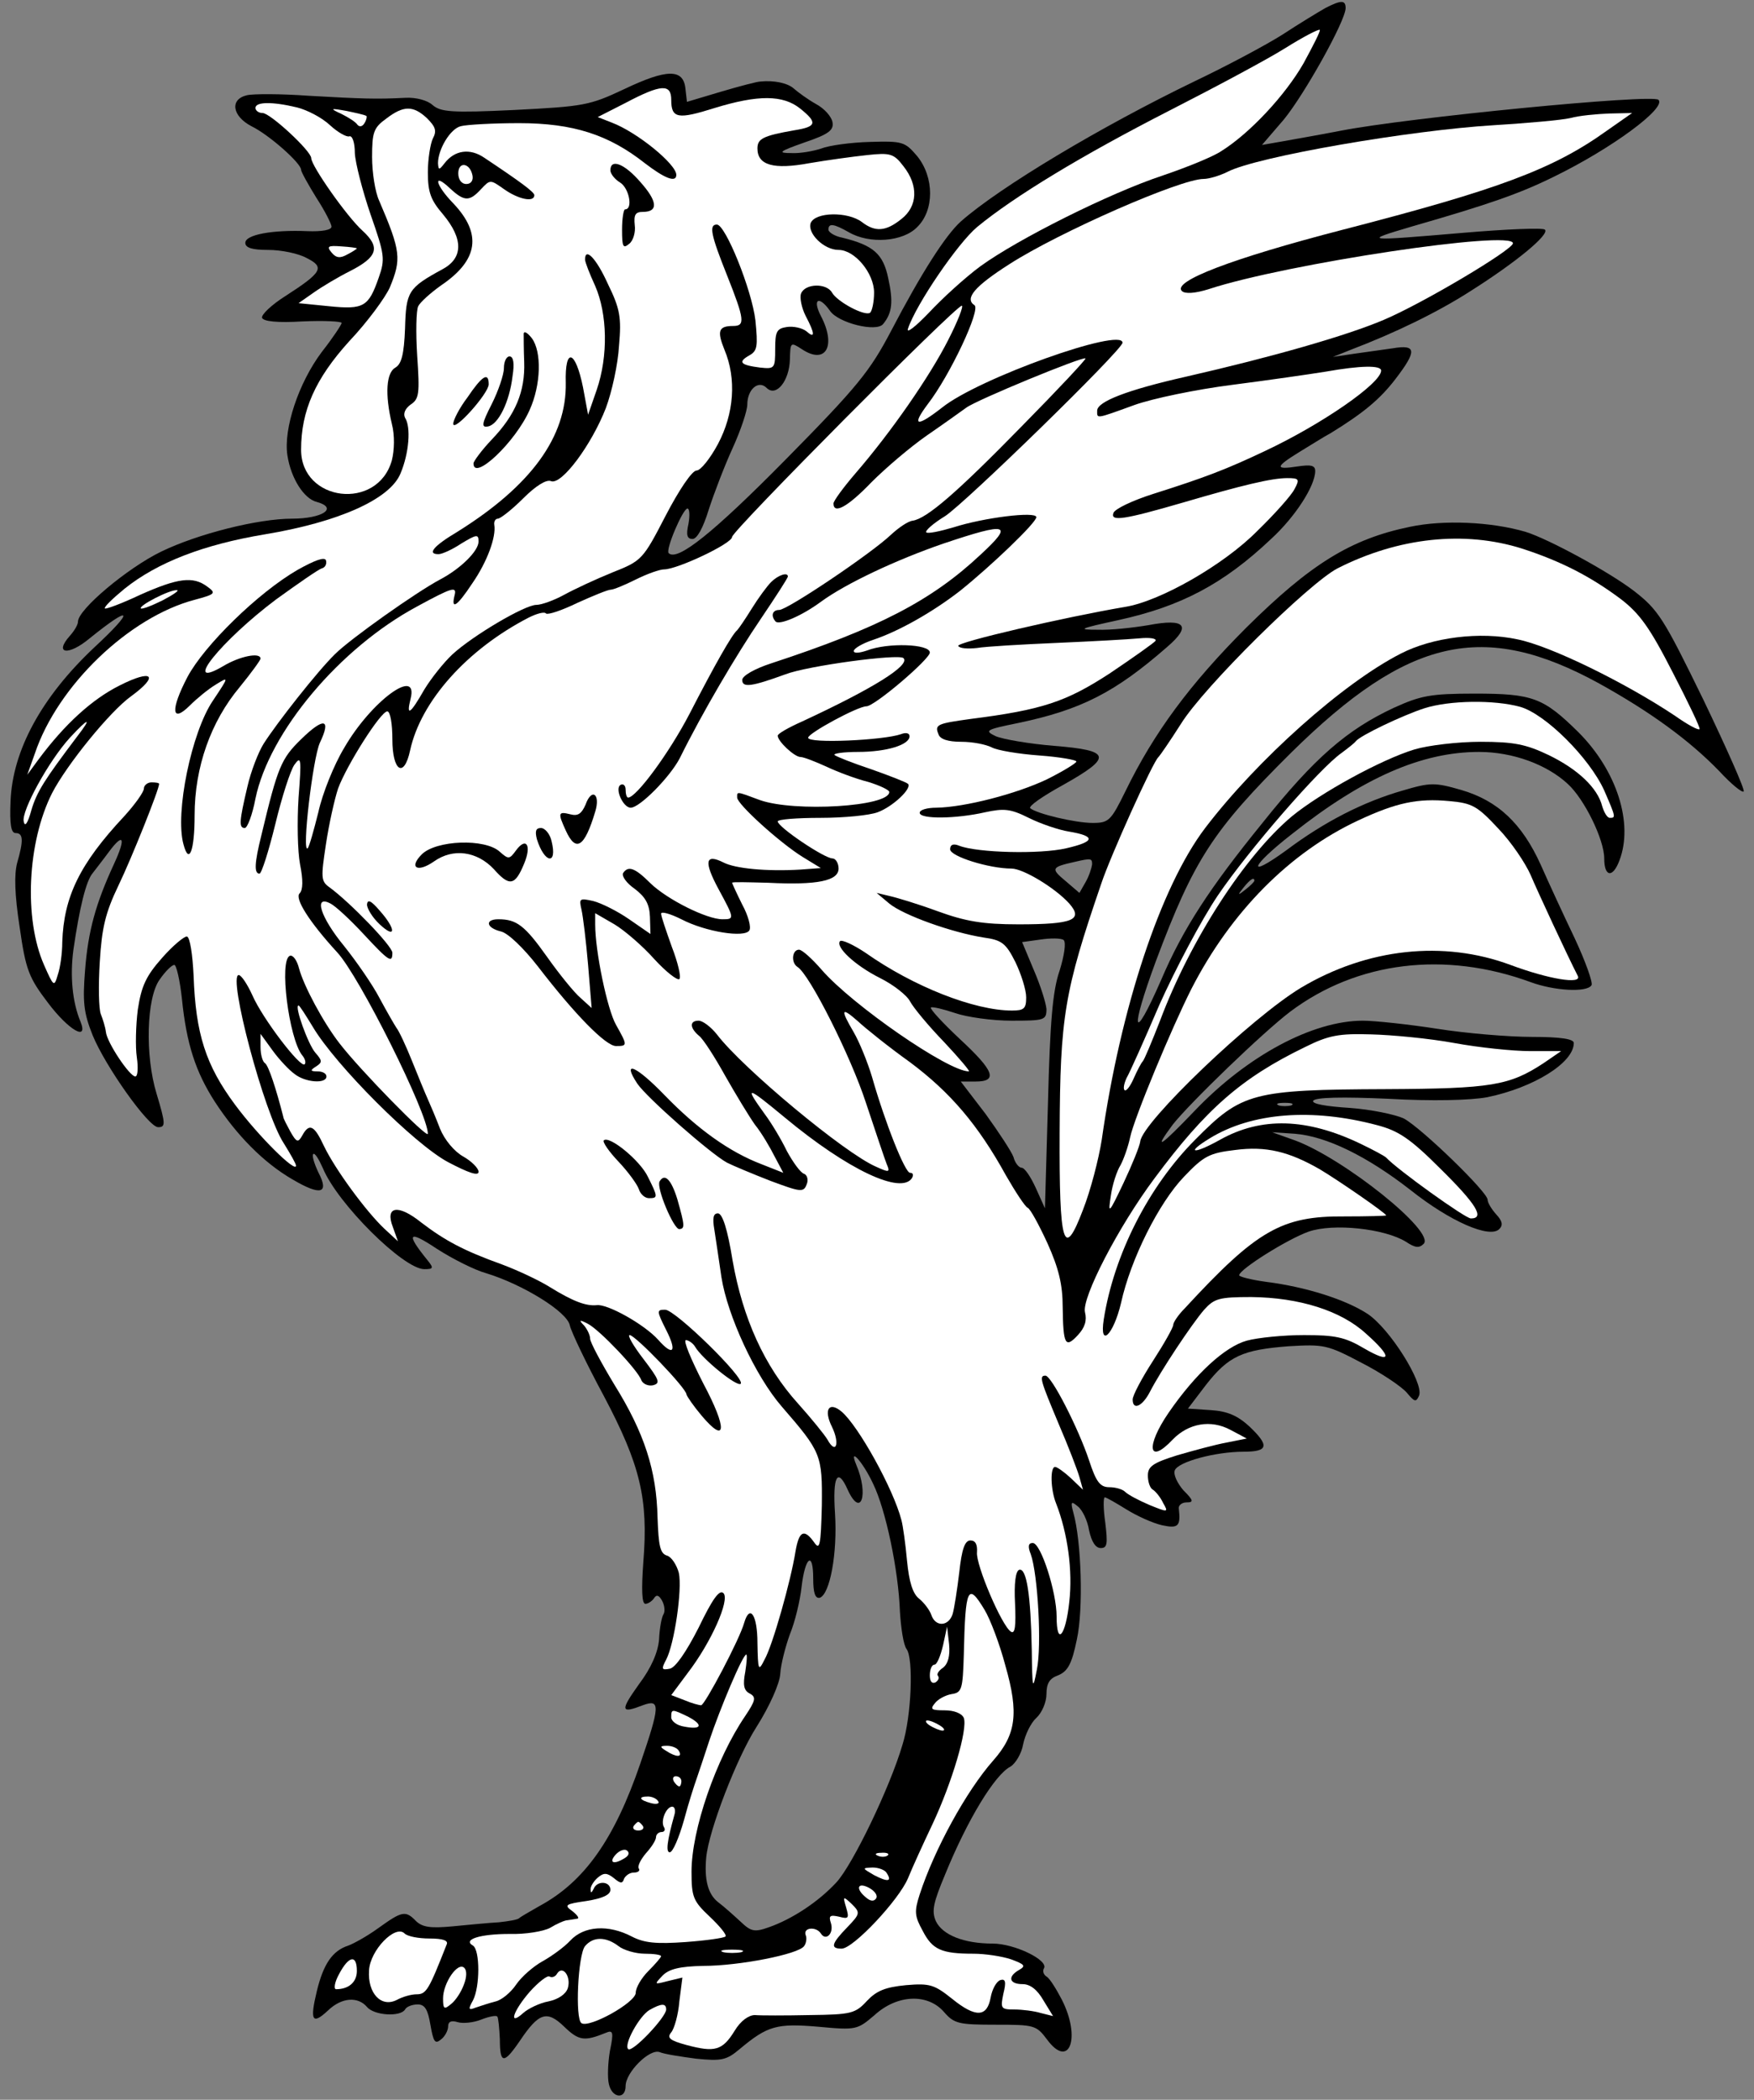 <?xml version="1.0" encoding="UTF-8" standalone="no"?>
<!DOCTYPE svg PUBLIC "-//W3C//DTD SVG 1.1//EN" "http://www.w3.org/Graphics/SVG/1.1/DTD/svg11.dtd">
<svg xmlns:xl="http://www.w3.org/1999/xlink" xmlns="http://www.w3.org/2000/svg" xmlns:dc="http://purl.org/dc/elements/1.1/" version="1.1" viewBox="42.75 62.688 279 333.979" width="279" height="333.979">
  <rect x="42.75" y="62.688" width="279" height="333.979" fill="#808080" stroke="none"/>
  <defs>
    <clipPath id="artboard_clip_path">
      <path d="M 42.75 62.688 L 321.75 62.688 L 321.75 396.667 L 42.75 396.667 Z"/>
    </clipPath>
  </defs>
  <g id="Cock_Rising" stroke="none" stroke-opacity="1" fill-opacity="1" stroke-dasharray="none" fill="none">
    <title>Cock Rising</title>
    <g id="Cock_Rising_Layer_2" clip-path="url(#artboard_clip_path)">
      <title>Layer 2</title>
      <g id="Group_3">
        <g id="Graphic_51">
          <path d="M 148.311 319.401 C 147.989 319.885 147.666 321.66 147.585 323.434 C 147.424 325.451 146.375 327.951 144.359 330.613 C 141.375 334.807 141.456 335.291 145.004 333.919 C 147.827 332.871 147.747 334 144.601 343.195 C 140.488 355.212 135.729 361.987 128.551 365.859 C 127.018 366.746 125.567 367.552 125.325 367.794 C 125.083 368.036 123.631 368.278 122.098 368.44 C 120.566 368.52 117.259 368.843 114.759 369.085 C 111.291 369.407 110 369.246 108.952 368.278 C 107.258 366.504 106.693 366.665 102.983 369.327 C 101.209 370.617 99.031 371.827 98.144 372.15 C 95.644 372.956 94.192 375.053 93.143 379.409 C 92.014 384.087 92.417 384.812 94.918 382.474 C 97.095 380.377 99.676 380.215 101.128 381.909 C 102.257 383.28 106.451 383.522 107.177 382.312 C 107.419 381.828 108.387 381.506 109.194 381.506 C 110.323 381.506 110.807 382.312 111.21 384.732 C 111.694 387.474 111.936 387.877 112.904 387.071 C 113.549 386.587 114.033 385.619 114.033 384.974 C 114.033 384.248 114.517 384.006 115.565 384.329 C 116.372 384.571 118.066 384.409 119.275 383.925 C 120.485 383.441 121.695 383.199 121.856 383.441 C 122.018 383.603 122.179 385.296 122.26 387.071 C 122.26 391.023 122.905 391.023 125.486 387.232 C 128.47 382.796 129.761 382.393 132.503 385.054 C 134.842 387.313 135.729 387.393 139.117 386.022 C 140.246 385.538 140.407 385.861 139.762 388.926 C 139.439 390.862 139.358 393.201 139.6 394.168 C 140.084 396.427 142.262 396.669 142.262 394.491 C 142.262 392.313 146.053 388.523 147.666 389.087 C 148.392 389.41 151.053 389.813 153.473 390.136 C 157.506 390.539 158.312 390.378 160.409 388.603 C 164.845 384.893 166.297 384.49 172.911 385.054 C 178.96 385.619 179.121 385.538 181.864 383.199 C 185.493 379.893 190.332 379.731 192.913 382.716 C 194.526 384.571 195.252 384.732 201.14 384.732 C 207.27 384.732 207.592 384.812 209.286 387.071 C 212.835 391.91 214.771 386.829 211.625 380.699 C 210.738 379.005 209.689 377.312 209.206 377.07 C 208.722 376.747 208.56 376.182 208.802 375.779 C 209.609 374.489 204.124 371.827 200.656 371.827 C 196.059 371.827 192.671 370.456 191.623 368.278 C 190.897 366.665 191.22 365.294 193.075 360.858 C 196.623 352.147 200.979 344.969 203.479 343.679 C 204.286 343.195 205.253 341.582 205.495 340.13 C 205.818 338.597 206.705 336.742 207.592 335.936 C 208.48 335.129 209.206 333.435 209.206 332.145 C 209.206 330.451 209.689 329.645 211.061 329.161 C 212.593 328.515 213.238 327.386 214.045 323.434 C 215.093 318.595 214.771 307.868 213.48 303.271 C 212.996 301.496 213.158 301.416 214.206 302.303 C 214.932 302.867 215.739 304.561 215.981 306.093 C 216.384 307.949 217.029 308.916 217.836 308.916 C 218.884 308.916 218.965 308.271 218.561 304.884 C 218.239 302.706 218.239 300.851 218.481 300.851 C 218.723 300.851 220.255 301.738 221.949 302.787 C 223.643 303.835 226.143 304.964 227.595 305.287 C 230.176 305.851 230.579 305.448 230.256 302.625 C 230.176 302.141 230.74 301.657 231.466 301.657 C 232.676 301.657 232.595 301.335 230.982 299.722 C 230.014 298.593 229.369 297.221 229.611 296.576 C 230.095 295.205 236.064 293.592 240.58 293.592 C 244.532 293.592 244.694 292.624 241.467 289.559 C 239.612 287.865 237.999 287.14 235.338 286.978 L 231.708 286.736 L 234.531 283.026 C 238.161 278.348 240.419 277.38 247.758 276.816 C 253.324 276.493 253.888 276.574 259.373 279.477 C 262.518 281.09 265.745 283.268 266.551 284.236 C 267.761 285.688 268.003 285.768 268.487 284.639 C 269.213 282.623 263.809 273.993 260.26 271.654 C 256.792 269.396 250.501 267.379 244.129 266.573 C 241.79 266.25 239.854 265.766 239.854 265.524 C 239.935 264.556 247.517 259.798 250.904 258.588 C 254.856 257.217 263.002 258.104 266.39 260.201 C 267.842 261.169 268.487 261.249 269.213 260.524 C 271.068 258.588 256.55 246.974 248.726 244.07 L 245.097 242.779 L 248.726 243.021 C 253.727 243.425 260.179 246.57 267.116 251.974 C 273.407 256.975 279.698 259.717 281.23 258.185 C 281.875 257.539 281.714 256.894 280.746 255.846 C 280.02 255.039 279.375 253.99 279.375 253.507 C 279.375 252.297 268.89 242.134 266.067 240.602 C 264.696 239.957 260.825 239.15 257.437 238.908 C 253.646 238.666 251.388 238.263 251.63 237.779 C 251.953 237.214 256.308 237.134 263.567 237.456 C 270.584 237.86 276.633 237.698 279.295 237.214 C 286.715 235.682 293.086 231.73 293.086 228.584 C 293.086 227.939 290.989 227.616 286.473 227.616 C 282.763 227.616 275.988 227.052 271.39 226.326 C 266.712 225.6 261.389 225.035 259.534 225.035 C 251.549 225.035 241.145 230.601 232.757 239.392 C 227.353 245.038 226.062 245.925 229.289 241.57 C 232.031 238.101 243.726 226.81 248 223.584 C 258.647 215.599 272.6 213.905 286.231 218.906 C 289.941 220.277 295.183 220.599 295.909 219.39 C 296.151 218.986 294.942 215.599 293.248 211.969 C 291.473 208.259 289.054 203.017 287.844 200.274 C 284.86 193.661 280.988 190.031 275.181 188.338 C 270.987 187.128 270.261 187.128 265.906 188.418 C 259.695 190.193 253.485 193.338 247.355 197.935 C 240.903 202.613 241.629 200.516 248.242 195.354 C 259.615 186.321 268.971 182.288 278.004 182.288 C 283.408 182.288 288.812 184.305 292.119 187.37 C 294.78 189.789 297.926 196.242 297.926 199.226 C 297.926 202.21 299.297 202.371 300.345 199.549 C 302.604 193.661 299.942 185.273 293.812 179.143 C 288.247 173.658 286.553 173.013 277.359 173.013 C 270.261 173.013 268.729 173.336 264.454 175.271 C 257.034 178.74 251.872 183.176 243.564 193.58 C 235.176 203.904 230.902 210.437 227.434 218.583 C 222.917 228.907 222.433 226.89 226.627 215.518 C 232.676 199.387 235.66 194.79 248.081 182.45 C 266.712 164.06 278.73 161.318 297.119 171.4 C 305.265 175.917 311.476 180.433 316.234 185.353 C 318.089 187.37 319.864 188.821 320.106 188.579 C 320.348 188.338 317.444 181.804 313.734 174.062 C 307.362 160.996 306.556 159.705 302.604 156.64 C 298.571 153.575 289.054 148.413 285.424 147.284 C 279.94 145.671 272.358 145.349 267.035 146.478 C 257.598 148.413 251.146 152.446 240.983 162.528 C 232.031 171.481 226.304 179.224 221.788 188.499 C 219.449 193.257 219.126 193.58 216.545 193.58 C 213.803 193.58 207.673 192.128 206.625 191.241 C 206.302 190.918 208.641 189.305 211.867 187.531 C 219.771 183.095 219.529 182.046 210.415 181.321 C 206.463 180.998 202.269 180.272 201.14 179.788 C 199.285 178.901 199.527 178.74 204.689 177.691 C 214.69 175.594 220.094 172.852 228.401 165.593 C 232.353 162.205 231.305 160.996 225.417 162.125 C 222.998 162.528 219.449 162.931 217.352 162.851 C 214.045 162.851 214.367 162.689 220.659 161.318 C 230.579 159.14 237.354 155.592 244.936 148.413 C 248.807 144.865 251.953 139.945 251.953 137.606 C 251.953 136.718 251.307 136.557 249.13 136.88 C 245.5 137.444 245.581 136.96 249.372 134.621 C 250.985 133.654 253.243 132.202 254.453 131.557 C 259.695 128.33 262.276 126.153 264.696 123.007 C 268.164 118.49 268.084 117.442 264.293 118.087 C 262.599 118.329 259.776 118.732 258.002 118.974 L 254.775 119.458 L 257.598 118.329 C 264.777 115.587 271.39 112.361 276.552 109.054 C 283.973 104.376 289.296 99.94 288.489 99.214 C 288.167 98.891 282.44 99.133 275.746 99.698 C 259.615 101.069 259.373 101.069 267.277 98.73 C 279.617 95.181 284.456 93.487 289.86 90.826 C 299.136 86.309 307.846 79.857 306.556 78.566 C 305.588 77.599 266.712 81.389 255.985 83.486 C 252.678 84.132 248.484 84.857 246.71 85.18 L 243.484 85.745 L 246.952 81.712 C 250.259 77.679 256.792 65.984 256.792 63.968 C 256.792 62.677 256.066 62.677 253.566 63.968 C 252.436 64.613 249.372 66.468 246.791 68.162 C 244.129 69.856 237.757 73.243 232.676 75.663 C 217.836 82.841 201.785 92.439 195.575 97.924 C 193.155 100.101 189.284 106.15 184.525 115.264 C 181.138 121.717 179.202 124.136 167.749 135.751 C 156.296 147.365 150.489 152.043 149.118 150.672 C 148.553 150.188 151.376 143.574 152.102 143.574 C 152.425 143.574 152.505 144.623 152.263 145.994 C 151.86 147.768 152.021 148.413 152.909 148.413 C 153.634 148.413 154.602 146.639 155.489 143.735 C 156.296 141.235 157.99 136.799 159.28 133.976 C 160.571 131.153 161.619 128.008 161.619 127.04 C 161.619 124.62 163.394 123.088 164.684 124.378 C 166.217 125.911 168.314 123.249 168.394 119.862 C 168.475 117.119 168.475 117.039 170.33 118.249 C 174.121 120.749 175.814 117.684 173.314 112.925 C 171.943 110.264 172.992 109.618 174.766 112.119 C 176.056 114.054 182.186 115.587 183.235 114.216 C 184.686 112.441 184.848 110.667 184.041 106.957 C 183.235 103.085 181.702 101.714 176.782 100.504 C 175.492 100.263 174.524 99.617 174.524 99.214 C 174.524 98.165 175.331 98.246 177.75 99.617 C 181.057 101.553 186.38 101.15 188.639 98.811 C 191.381 96.149 191.381 90.907 188.639 87.519 C 186.703 85.261 186.38 85.099 181.138 85.261 C 178.073 85.341 174.605 85.825 173.395 86.309 C 172.185 86.713 170.007 87.116 168.636 87.035 C 166.378 87.035 166.62 86.793 170.733 85.341 C 174.524 84.051 175.411 83.406 175.169 82.115 C 175.008 81.228 173.879 79.938 172.508 79.212 C 171.217 78.486 169.685 77.357 169.039 76.792 C 168.072 75.905 165.894 75.421 163.636 75.663 C 163.232 75.663 160.409 76.389 157.425 77.276 L 152.021 78.889 L 151.779 76.792 C 151.457 73.566 148.795 73.646 142.02 76.873 C 136.536 79.454 135.648 79.615 124.599 80.179 C 114.517 80.663 112.823 80.502 111.533 79.373 C 110.726 78.647 108.952 78.163 107.258 78.244 C 102.661 78.486 100.402 78.405 91.853 77.921 C 87.417 77.599 82.981 77.599 82.013 77.84 C 79.271 78.486 79.674 81.147 82.739 82.76 C 85.562 84.132 90.643 88.648 90.643 89.697 C 90.643 90.019 91.772 92.036 93.063 94.133 C 94.434 96.23 95.482 98.327 95.482 98.73 C 95.482 99.295 93.869 99.537 91.692 99.456 C 86.046 99.214 81.771 100.021 81.771 101.311 C 81.771 102.118 82.9 102.44 85.4 102.44 C 87.497 102.44 90.24 103.005 91.53 103.731 C 94.434 105.182 94.031 105.989 88.143 109.78 C 85.965 111.151 84.271 112.764 84.433 113.248 C 84.675 113.812 86.852 114.054 90.885 113.812 C 94.353 113.651 97.095 113.812 97.095 114.054 C 97.095 114.296 95.724 116.393 93.95 118.652 C 90.24 123.572 87.82 130.911 88.465 135.105 C 89.03 138.815 91.127 142.042 93.143 142.526 C 96.611 143.493 94.031 145.187 89.191 145.187 C 83.787 145.187 74.189 147.607 68.382 150.43 C 63.059 153.011 55.155 159.624 55.155 161.56 C 55.155 162.044 54.59 163.012 53.864 163.818 C 51.283 166.722 53.622 167.045 57.01 164.222 C 63.785 158.737 64.269 159.624 57.736 165.674 C 49.348 173.578 44.75 182.046 44.428 190.112 C 44.267 193.822 44.508 195.193 45.234 195.193 C 46.444 195.193 46.525 196.322 45.476 199.952 C 44.992 201.807 45.073 204.952 45.88 210.195 C 46.847 216.97 47.331 218.18 50.396 222.213 C 53.622 226.487 56.849 228.423 55.558 225.197 C 54.268 222.132 53.864 217.938 54.429 213.744 C 55.397 207.049 56.445 202.775 57.494 201.565 C 57.978 200.92 59.188 199.387 60.075 198.177 C 62.414 195.032 62.817 195.919 60.881 200.113 C 57.978 206.404 56.768 210.76 56.284 216.97 C 55.881 222.051 56.042 223.745 57.494 227.374 C 59.51 232.294 66.366 241.973 67.898 241.973 C 69.108 241.973 69.108 241.489 67.656 236.65 C 65.801 230.601 66.043 221.406 68.14 218.502 C 69.028 217.212 70.076 216.163 70.479 216.163 C 70.802 216.163 71.367 218.583 71.689 221.567 C 72.415 228.746 73.867 233.182 76.932 237.94 C 80.4 243.263 84.675 247.619 89.272 250.28 C 93.789 252.942 95.16 252.539 93.385 249.151 C 92.74 247.78 92.337 246.49 92.579 246.248 C 92.821 246.006 93.466 247.054 94.111 248.506 C 96.45 254.152 106.935 264.556 110.242 264.556 C 111.694 264.556 111.775 264.395 110.726 263.104 C 107.258 258.83 107.661 258.265 112.258 261.33 C 114.759 262.943 118.308 264.718 120.082 265.202 C 125.889 266.976 132.987 271.331 133.39 273.509 C 133.632 274.557 136.052 279.639 138.794 284.72 C 144.601 295.689 145.892 301.093 145.085 311.094 C 144.762 315.53 144.843 317.788 145.408 317.788 C 145.811 317.788 146.456 317.385 146.779 316.901 C 147.182 316.256 147.585 316.417 148.069 317.304 C 148.472 318.03 148.553 318.998 148.311 319.401 Z M 216.464 200.194 L 216.464 200.194 C 216.384 200.758 215.981 202.049 215.416 203.017 L 214.448 204.71 L 212.19 202.775 C 209.851 200.839 210.012 200.597 213.642 199.79 C 216.384 199.145 216.464 199.226 216.464 200.194 Z M 211.303 217.051 L 211.303 217.051 C 210.173 220.277 209.77 225.358 209.447 238.101 L 208.964 254.878 L 207.512 251.651 C 206.705 249.877 205.737 248.425 205.253 248.425 C 204.85 248.425 204.205 247.699 203.963 246.732 C 203.64 245.844 201.624 242.779 199.527 239.876 L 195.575 234.714 L 197.914 234.714 C 201.543 234.714 200.898 233.02 195.414 227.939 C 192.671 225.358 190.655 223.18 190.816 222.938 C 191.058 222.777 192.752 223.18 194.688 223.826 C 196.543 224.471 200.575 225.035 203.64 225.035 C 208.883 225.035 209.206 224.955 209.206 223.18 C 209.125 222.213 208.238 219.39 207.189 216.97 L 205.334 212.534 L 208.238 212.131 C 209.851 211.889 211.545 211.889 211.948 212.211 C 212.351 212.615 212.028 214.712 211.303 217.051 Z M 181.622 298.673 L 181.622 298.673 C 183.638 302.787 185.654 312.385 185.896 318.998 C 186.058 321.66 186.461 324.321 186.945 324.967 C 188.074 326.418 187.751 335.613 186.3 340.21 C 184.283 347.066 178.395 359.245 175.814 362.068 C 172.911 365.213 168.717 367.956 165.007 369.246 C 162.748 370.053 162.184 369.891 160.571 368.359 C 159.522 367.391 157.909 365.939 156.941 365.213 C 155.328 363.923 154.764 361.584 155.086 358.116 C 155.489 353.841 159.925 342.307 163.071 337.387 C 165.168 334.081 166.781 330.451 166.862 328.919 C 166.942 327.467 167.668 324.644 168.394 322.628 C 169.201 320.692 170.007 317.304 170.249 315.127 C 170.814 310.288 172.104 309.32 172.104 313.756 C 172.104 316.095 172.427 316.982 173.153 316.821 C 174.766 316.256 175.976 309.723 175.572 303.432 C 175.169 297.463 175.976 296.012 177.589 299.641 C 179.686 304.238 180.976 300.448 178.96 295.689 C 177.67 292.624 180.008 295.205 181.622 298.673 Z M 242.274 202.775 L 242.274 202.775 C 242.274 202.936 241.629 203.581 240.903 204.146 C 239.612 205.194 239.532 205.114 240.58 203.823 C 241.629 202.533 242.274 202.129 242.274 202.775 Z M 248.162 238.505 L 248.162 238.505 C 247.597 238.666 246.629 238.666 246.145 238.505 C 245.581 238.263 245.984 238.101 247.113 238.101 C 248.242 238.101 248.646 238.263 248.162 238.505 Z" fill="black"/>
        </g>
        <g id="Graphic_50">
          <path d="M 250.097 72.759 C 247.194 77.84 241.548 83.89 237.031 86.713 C 235.741 87.6 231.547 89.293 227.756 90.584 C 219.207 93.407 204.608 100.746 198.72 105.021 C 196.301 106.796 192.591 110.183 190.494 112.441 C 188.316 114.7 186.864 115.829 187.187 114.942 C 188.477 111.07 195.091 101.392 198.156 98.811 C 204.124 93.891 214.932 87.358 228.643 80.341 C 236.064 76.55 244.371 72.114 247.194 70.34 C 250.017 68.565 252.517 67.275 252.678 67.436 C 252.84 67.597 251.63 69.936 250.097 72.759 Z" fill="#FFFFFF"/>
        </g>
        <g id="Graphic_49">
          <path d="M 149.521 78.566 C 149.521 81.551 150.57 81.712 156.457 79.857 C 163.313 77.76 167.265 77.76 170.007 79.938 C 172.83 82.196 172.669 82.841 169.12 83.406 C 164.039 84.293 163.232 84.777 163.232 86.309 C 163.232 88.971 165.813 89.697 171.459 88.648 C 174.282 88.164 178.395 87.6 180.654 87.358 C 184.364 86.954 184.928 87.116 186.461 89.132 C 188.881 92.197 188.719 95.504 186.138 97.52 C 183.638 99.537 181.944 99.617 179.847 98.004 C 177.589 96.31 172.427 96.391 171.701 98.165 C 171.136 99.779 173.798 102.44 176.137 102.44 C 178.718 102.44 181.783 106.15 181.783 109.215 C 181.783 110.748 181.46 112.199 181.138 112.441 C 180.25 113.006 175.895 110.667 175.089 109.215 C 174.201 107.683 170.814 107.763 170.169 109.376 C 169.927 110.022 170.249 111.635 170.895 112.925 C 172.427 115.829 172.427 116.635 170.975 115.345 C 170.33 114.861 168.959 114.538 167.91 114.7 C 166.297 114.942 166.055 115.426 166.055 118.168 C 166.055 121.313 165.975 121.394 163.636 121.152 C 160.49 120.749 160.087 120.265 161.942 119.216 C 163.232 118.49 163.313 117.765 162.91 113.651 C 162.345 108.812 158.151 98.407 156.78 98.407 C 155.489 98.407 155.812 100.021 158.393 106.473 C 161.216 113.571 161.297 114.538 159.361 114.538 C 157.022 114.538 156.78 115.345 157.99 118.329 C 159.925 122.926 159.522 128.492 156.941 133.331 C 155.731 135.589 154.199 137.525 153.554 137.525 C 152.828 137.525 150.731 140.671 148.634 144.703 C 145.004 151.72 144.843 151.882 140.165 153.737 C 137.584 154.785 134.116 156.398 132.503 157.285 C 130.89 158.173 128.873 158.899 128.067 158.899 C 126.212 158.899 117.904 163.818 114.678 166.803 C 113.388 168.012 111.371 170.513 110.242 172.368 C 107.984 176.32 107.339 176.723 108.064 173.82 C 109.355 168.658 101.773 174.223 97.499 181.643 C 95.886 184.305 94.031 188.902 93.385 191.886 C 92.659 194.79 91.933 197.371 91.692 197.613 C 90.724 198.5 92.498 183.337 93.627 180.837 C 95.482 176.965 94.272 176.723 90.643 180.272 C 87.497 183.337 86.933 184.627 84.352 195.435 C 83.223 199.952 83.142 201.646 84.029 201.646 C 84.352 201.646 85.481 198.097 86.53 193.822 C 87.578 189.467 88.949 185.192 89.595 184.305 C 90.643 182.853 90.724 183.337 90.24 189.547 C 89.998 193.338 90.078 198.097 90.482 200.194 C 90.966 202.613 90.966 204.226 90.401 204.791 C 89.595 205.598 91.933 209.308 96.37 214.147 C 99.918 217.938 110.807 239.795 110.807 243.021 C 110.807 243.909 99.999 232.859 96.773 228.665 C 94.192 225.358 91.046 219.47 90.32 216.728 C 89.998 215.438 89.353 214.55 88.869 214.712 C 87.094 215.357 88.707 227.858 90.804 230.52 C 91.288 231.085 91.45 231.73 91.208 231.972 C 90.562 232.617 84.513 224.713 82.9 221.003 C 82.094 219.228 81.126 217.776 80.722 217.776 C 78.948 217.776 84.755 239.795 87.901 244.554 C 88.949 246.248 89.836 247.78 89.836 248.103 C 89.836 249.312 83.868 243.425 80.158 238.424 C 75.48 232.133 73.867 227.132 73.544 217.857 C 73.383 214.55 72.98 211.808 72.496 211.647 C 72.092 211.566 70.237 213.099 68.544 215.034 C 65.963 217.938 65.237 219.551 64.672 223.261 C 64.35 225.761 64.269 229.229 64.511 230.843 C 64.753 232.536 64.672 233.907 64.269 233.907 C 63.382 233.907 59.752 228.504 59.591 226.81 C 59.51 226.084 59.107 224.793 58.784 223.987 C 58.462 223.18 58.381 219.47 58.623 215.679 C 58.946 210.276 59.51 207.856 61.607 203.501 C 63.704 199.145 68.06 188.257 68.06 187.37 C 68.06 187.208 67.495 187.128 66.85 187.128 C 66.205 187.128 65.64 187.612 65.64 188.096 C 65.64 188.66 64.188 190.677 62.495 192.532 C 55.397 200.113 52.897 205.356 52.655 212.534 C 52.655 214.308 52.332 216.647 51.929 217.776 C 51.364 219.712 51.283 219.632 49.751 216.163 C 46.525 208.824 47.089 196.645 51.042 188.821 C 53.381 184.305 60.236 175.836 63.624 173.416 C 68.14 170.11 67.011 169.061 61.769 171.723 C 57.413 173.9 53.058 177.852 48.864 183.498 L 47.089 185.918 L 48.299 182.53 C 51.929 171.723 63.301 160.834 73.706 158.092 C 77.012 157.205 77.174 157.043 75.722 155.995 C 73.464 154.301 71.044 154.624 65.075 157.285 C 62.172 158.657 59.591 159.624 59.43 159.463 C 59.268 159.221 60.72 157.85 62.575 156.318 C 67.818 152.124 75.157 149.301 84.836 147.688 C 96.531 145.752 104.758 142.122 106.451 138.009 C 107.822 134.783 108.145 130.589 107.177 129.137 C 106.855 128.492 107.177 127.685 108.064 127.04 C 109.436 126.153 109.516 125.265 109.113 119.297 C 108.871 115.587 108.952 112.038 109.274 111.393 C 109.597 110.748 111.21 109.296 112.904 108.086 C 118.872 104.053 119.437 99.859 114.839 95.02 C 112.017 92.116 111.533 90.019 114.275 92.6 C 116.614 94.778 117.42 94.778 119.275 92.762 C 120.727 91.229 120.727 91.229 122.905 92.762 C 125.163 94.375 127.744 94.939 127.744 93.729 C 127.744 93.246 125.567 91.632 119.759 87.761 C 117.501 86.229 115.081 86.551 113.468 88.648 C 112.581 89.777 112.5 89.777 112.42 88.648 C 112.42 86.471 114.356 83.164 116.049 82.76 C 116.936 82.518 121.131 82.276 125.325 82.276 C 133.955 82.276 139.6 84.132 145.327 88.648 C 148.472 91.068 150.328 91.794 150.328 90.503 C 150.328 88.81 144.117 83.728 140.084 82.196 L 137.826 81.309 L 142.262 79.05 C 147.908 76.066 149.521 75.985 149.521 78.566 Z" fill="#FFFFFF"/>
        </g>
        <g id="Graphic_48">
          <path d="M 89.998 79.776 C 91.611 80.179 93.95 81.389 95.24 82.599 C 96.45 83.728 97.902 84.535 98.305 84.374 C 98.789 84.212 99.192 85.341 99.192 87.035 C 99.273 88.648 100.402 93.004 101.693 96.794 C 103.951 103.247 104.032 103.892 102.983 106.876 C 101.37 111.474 100.644 111.957 95.079 111.393 L 90.24 110.909 L 92.659 109.215 C 94.031 108.247 96.611 106.715 98.386 105.828 C 102.822 103.569 103.306 102.037 100.402 99.375 C 97.902 97.117 92.256 89.051 92.256 87.842 C 92.256 86.713 85.723 80.663 84.513 80.663 C 83.868 80.663 83.384 80.26 83.384 79.857 C 83.384 78.889 85.965 78.808 89.998 79.776 Z" fill="#FFFFFF"/>
        </g>
        <g id="Graphic_47">
          <path d="M 101.047 81.147 C 101.128 81.228 101.047 81.793 100.725 82.276 C 100.402 82.841 99.918 82.922 99.596 82.518 C 99.354 82.115 98.225 81.389 97.095 80.825 C 95.16 79.938 95.24 79.857 97.902 80.341 C 99.434 80.663 100.886 80.986 101.047 81.147 Z" fill="#FFFFFF"/>
        </g>
        <g id="Graphic_46">
          <path d="M 110.645 81.47 C 112.017 82.841 112.258 83.486 111.613 84.696 C 111.21 85.503 110.807 88.003 110.807 90.1 C 110.807 93.326 111.291 94.536 113.226 96.794 C 116.453 100.666 116.453 103.731 113.146 105.505 C 107.661 108.489 107.339 109.054 107.177 114.942 C 107.016 119.055 106.613 120.588 105.645 121.152 C 104.193 121.959 103.951 125.346 105.08 130.105 C 105.564 131.96 105.484 134.299 105.08 135.912 C 102.822 143.977 90.643 142.526 90.643 134.218 C 90.643 128.008 92.901 122.926 98.305 116.958 C 101.209 113.893 104.032 110.022 104.758 108.409 C 106.613 103.892 106.532 102.682 103.064 94.617 C 102.419 93.246 101.935 90.1 101.935 87.68 C 101.935 83.728 102.177 83.002 104.193 81.551 C 106.935 79.454 108.468 79.454 110.645 81.47 Z" fill="#FFFFFF"/>
        </g>
        <g id="Graphic_45">
          <path d="M 298.329 83.486 C 289.78 89.616 281.069 92.842 256.389 99.214 C 238.645 103.811 229.208 107.441 230.74 108.973 C 231.224 109.457 232.837 109.376 235.096 108.651 C 247.436 104.618 283.489 99.214 283.408 101.392 C 283.327 102.44 269.132 110.909 262.841 113.571 C 256.953 116.071 245.178 119.458 231.386 122.604 C 222.11 124.701 217.271 126.556 217.271 128.008 C 217.271 129.298 216.948 129.379 223.159 127.121 C 226.062 126.072 233.079 124.62 238.806 123.894 C 244.452 123.168 251.146 122.201 253.646 121.797 C 259.131 120.829 262.438 120.749 262.438 121.636 C 262.438 123.652 253.001 130.185 243.887 134.46 C 237.757 137.364 234.37 138.654 226.224 141.235 C 222.917 142.284 220.013 143.655 219.852 144.3 C 219.368 145.671 221.546 145.349 230.982 142.606 C 240.338 139.864 245.016 138.735 247.517 138.735 C 249.372 138.735 249.533 138.896 248.646 140.509 C 248.162 141.477 245.5 144.461 242.758 147.123 C 237.435 152.527 227.272 158.334 221.707 159.221 C 212.19 160.834 194.768 164.867 195.172 165.432 C 195.414 165.835 196.704 165.915 198.156 165.754 C 199.608 165.512 205.253 165.19 210.819 164.948 C 216.384 164.706 222.272 164.383 223.965 164.222 C 225.578 164.06 226.788 164.222 226.546 164.625 C 226.304 164.948 222.998 167.287 219.287 169.787 C 212.351 174.304 208.56 175.594 197.107 177.046 C 191.865 177.772 191.381 177.933 192.026 179.465 C 192.268 180.272 193.559 180.675 195.656 180.675 C 197.43 180.675 199.527 181.079 200.495 181.562 C 201.382 182.046 204.77 182.611 208.076 182.853 C 211.383 183.095 214.045 183.579 213.964 183.821 C 213.964 184.063 211.867 185.353 209.286 186.644 C 204.366 188.983 196.22 191.08 191.703 191.16 C 190.252 191.16 189.042 191.483 189.042 191.967 C 189.042 193.015 194.849 192.935 199.446 191.886 C 202.431 191.241 203.479 191.322 206.383 192.774 C 208.318 193.741 211.222 194.709 212.754 194.951 C 217.11 195.677 216.948 196.564 212.351 197.613 C 208.238 198.581 198.236 198.339 195.333 197.21 C 194.365 196.806 193.881 197.048 193.881 197.774 C 193.881 198.903 200.092 200.839 203.64 200.839 C 205.495 200.839 210.577 203.904 212.835 206.404 C 215.093 208.985 213.48 209.711 204.77 209.711 C 199.043 209.711 196.301 209.227 191.865 207.614 C 188.8 206.485 185.332 205.436 184.203 205.194 L 182.186 204.71 L 184.203 206.404 C 186.461 208.259 194.123 211.001 199.204 211.808 C 202.108 212.211 202.753 212.695 204.286 215.76 C 205.173 217.615 205.979 220.115 205.979 221.325 C 205.979 223.1 205.657 223.422 203.721 223.422 C 197.753 223.422 188.074 219.632 180.412 214.228 C 178.476 212.937 176.702 212.131 176.379 212.373 C 175.572 213.26 178.718 216.244 182.751 218.26 C 184.848 219.309 187.025 221.003 187.509 221.971 C 188.074 223.019 190.494 225.923 192.913 228.423 C 195.333 231.004 197.107 233.101 196.865 233.101 C 193.559 233.101 178.315 222.535 173.475 216.97 C 171.943 215.196 170.33 213.744 169.846 213.744 C 168.717 213.744 168.556 215.841 169.604 216.486 C 171.54 217.696 178.073 230.681 180.492 238.101 C 182.025 242.699 183.477 247.054 183.799 247.861 C 184.364 249.151 184.203 249.232 182.106 248.264 C 177.186 246.167 160.893 232.617 156.78 227.213 C 155.812 226.003 154.522 225.035 153.876 225.035 C 152.425 225.035 152.425 226.165 153.957 227.455 C 154.602 227.939 156.457 230.843 158.07 233.746 C 159.764 236.73 161.861 240.199 162.829 241.57 C 163.878 242.86 165.249 245.199 165.975 246.651 L 167.346 249.232 L 163.878 247.861 C 158.796 245.925 153.715 242.296 148.472 236.892 C 143.875 232.133 141.617 231.246 144.117 235.037 C 145.569 237.214 155.731 246.167 158.393 247.619 C 159.361 248.103 162.426 249.393 165.329 250.522 C 170.088 252.297 170.572 252.377 171.056 251.087 C 171.378 250.361 171.136 249.554 170.653 249.393 C 170.088 249.232 168.878 247.538 167.91 245.764 C 167.023 243.909 165.41 241.247 164.442 239.957 C 161.055 235.279 161.458 235.359 167.588 240.44 C 177.589 248.748 186.138 252.781 187.832 250.038 C 188.074 249.554 187.993 249.232 187.509 249.232 C 186.703 249.232 183.557 241.328 181.46 233.988 C 180.734 231.568 179.444 228.423 178.557 226.89 C 176.379 223.18 176.54 222.777 179.202 225.116 C 180.412 226.245 184.122 229.229 187.509 231.649 C 193.881 236.408 198.317 241.57 202.753 249.635 C 204.286 252.297 205.818 254.636 206.221 254.797 C 206.625 254.958 207.996 257.459 209.367 260.443 C 211.141 264.395 211.786 266.976 211.786 270.605 C 211.867 276.574 212.19 277.219 214.206 275.041 C 215.335 273.832 215.658 272.702 215.335 271.412 C 214.771 269.154 220.659 257.781 226.385 250.119 C 234.531 239.15 240.177 234.149 250.339 229.229 C 254.05 227.374 255.743 227.052 260.825 227.213 C 264.131 227.294 270.1 227.858 274.052 228.584 C 278.004 229.31 283.408 229.875 286.15 229.875 L 291.07 229.875 L 288.247 231.81 C 282.843 235.359 279.94 235.843 263.244 235.924 C 241.951 236.004 240.258 236.488 232.918 243.909 C 225.417 251.41 219.933 262.298 218.32 272.541 C 217.594 277.219 219.852 275.041 221.062 269.96 C 222.594 262.943 227.111 253.99 231.063 249.877 C 234.208 246.57 235.096 246.086 239.209 245.602 C 244.129 244.957 247.758 245.844 252.678 248.667 C 255.663 250.442 263.244 255.684 263.244 256.007 C 263.244 256.087 260.26 256.168 256.631 256.168 C 246.629 256.087 242.677 258.346 231.224 270.767 C 230.176 271.815 229.369 273.025 229.369 273.428 C 229.369 273.832 227.917 276.413 226.143 279.155 C 224.369 281.897 222.917 284.639 222.917 285.285 C 222.917 287.059 224.449 286.414 225.659 284.075 C 227.353 280.768 232.273 273.348 234.289 271.009 C 235.902 269.234 236.628 268.992 241.79 268.992 C 249.452 269.073 256.066 271.17 260.018 274.799 C 264.293 278.59 264.131 279.719 259.695 277.138 C 256.711 275.364 255.098 275.041 250.178 275.041 C 246.952 275.041 242.839 275.445 241.064 275.929 C 237.596 276.896 232.918 281.171 228.643 287.382 C 224.933 292.785 225.417 295.77 229.289 291.656 C 231.789 289.075 235.338 288.43 238.483 290.124 L 241.064 291.495 L 237.838 292.14 C 236.064 292.463 232.515 293.431 230.014 294.157 C 226.143 295.366 225.336 295.931 225.336 297.383 C 225.336 298.351 225.659 299.399 226.143 299.641 C 226.546 299.883 227.353 300.851 227.756 301.738 C 228.643 303.271 228.563 303.271 225.578 302.061 C 223.885 301.335 222.191 300.448 221.707 299.964 C 221.304 299.56 220.175 299.238 219.207 299.238 C 217.755 299.238 217.11 298.431 215.981 294.963 C 214.287 289.882 210.012 281.494 209.044 281.494 C 207.996 281.494 208.238 282.22 211.141 289.156 C 212.674 292.705 214.125 296.496 214.448 297.625 L 215.013 299.641 L 213.077 297.786 C 212.028 296.818 210.899 296.012 210.577 296.012 C 209.77 296.012 209.851 299.641 210.738 301.819 C 212.593 306.577 213.4 312.546 212.835 317.466 C 212.27 322.87 210.819 324.644 210.819 319.805 C 210.819 315.933 208.318 308.11 207.028 308.11 C 206.302 308.11 206.221 308.674 206.705 309.884 C 207.834 313.03 208.48 324.483 207.673 328.274 C 207.028 331.661 206.947 331.419 206.867 325.047 C 206.705 316.498 206.06 311.981 204.85 312.385 C 204.286 312.627 204.044 314.562 204.205 317.708 C 204.366 321.337 204.205 322.628 203.56 322.224 C 202.108 321.337 197.914 311.497 198.156 309.562 C 198.236 308.352 197.914 307.707 197.107 307.707 C 196.22 307.707 195.736 309.078 195.333 312.788 C 195.01 315.53 194.526 318.595 194.284 319.401 C 193.639 321.418 191.542 321.499 190.897 319.563 C 190.655 318.837 189.768 317.627 188.961 316.982 C 187.913 316.175 187.348 314.24 187.025 310.933 C 186.784 308.271 186.38 305.368 186.138 304.48 C 184.848 299.48 179.283 289.479 176.621 287.22 C 174.605 285.526 173.717 286.898 175.089 289.64 C 176.379 292.301 175.734 294.157 174.363 291.656 C 173.879 290.85 171.782 288.269 169.685 285.93 C 164.361 280.042 160.893 272.38 159.28 263.185 C 158.474 258.185 157.667 255.684 156.941 255.684 C 156.215 255.684 156.054 256.41 156.377 258.265 C 156.619 259.717 157.103 263.185 157.506 265.847 C 158.474 271.976 162.91 281.574 167.104 286.414 C 173.395 293.673 173.556 294.076 173.475 302.141 C 173.314 308.513 173.153 309.32 172.266 308.029 C 170.653 305.771 169.846 306.174 169.281 309.481 C 168.556 314.078 165.652 324.402 164.361 326.66 C 163.394 328.596 163.313 328.435 163.232 323.999 C 163.232 319.563 162.022 317.788 161.135 320.773 C 160.409 323.434 154.844 333.919 154.28 333.919 C 153.957 333.919 152.747 333.597 151.618 333.113 L 149.521 332.306 L 152.102 328.838 C 155.893 323.918 158.877 317.143 157.828 316.095 C 157.183 315.449 156.054 317.062 153.876 321.579 C 151.86 325.531 150.166 327.951 149.279 328.112 C 147.989 328.354 147.908 328.193 148.714 326.66 C 150.005 324.241 151.295 315.53 150.731 312.868 C 150.408 311.659 149.602 310.368 148.876 310.126 C 147.747 309.804 147.505 308.594 147.343 304.077 C 147.182 296.576 145.246 290.608 140.488 282.946 C 138.391 279.477 136.616 276.171 136.616 275.606 C 136.616 275.041 136.132 274.074 135.648 273.509 C 134.761 272.622 134.922 272.541 136.294 273.267 C 138.149 274.235 144.278 280.687 144.762 282.22 C 145.004 282.784 145.811 283.188 146.617 283.026 C 147.827 282.704 147.666 282.22 145.085 278.832 C 143.472 276.735 142.504 275.041 142.907 275.041 C 143.795 275.041 151.941 283.51 151.941 284.478 C 152.021 284.801 153.07 286.333 154.36 287.865 C 158.312 292.543 158.474 289.962 154.602 282.704 C 152.667 278.913 151.376 275.848 151.86 275.848 C 152.263 275.848 152.989 276.332 153.312 276.896 C 154.441 278.832 160.006 283.349 160.571 282.784 C 161.377 281.978 150.166 271.009 148.553 271.009 C 147.182 271.009 147.182 271.17 148.714 274.235 C 150.489 277.703 149.844 278.51 147.424 275.767 C 145.246 273.348 139.358 270.041 137.665 270.283 C 135.971 270.444 133.955 269.718 130.164 267.379 C 128.631 266.411 125.244 264.798 122.663 263.83 C 116.372 261.572 113.468 259.959 109.758 257.136 C 106.048 254.152 103.951 254.555 105.242 257.862 L 106.048 260.12 L 103.87 258.104 C 100.967 255.362 96.047 248.667 94.272 244.957 C 92.74 241.65 91.933 241.247 90.804 243.344 C 90.159 244.473 89.917 244.393 88.949 242.699 C 88.385 241.65 87.82 240.602 87.82 240.36 C 86.691 235.924 85.481 232.214 84.917 231.81 C 84.513 231.568 84.191 230.439 84.191 229.229 L 84.191 227.132 L 86.126 229.794 C 87.175 231.246 88.788 232.94 89.595 233.504 C 91.288 234.875 94.676 235.117 94.676 233.907 C 94.676 233.424 94.031 233.101 93.305 233.101 C 92.095 233.101 92.014 232.94 93.063 232.294 C 94.031 231.649 94.031 231.407 92.901 230.117 C 91.772 228.826 89.514 222.616 90.24 222.616 C 90.401 222.616 91.369 224.148 92.498 226.003 C 96.128 232.133 108.71 244.715 114.033 247.538 C 117.259 249.232 118.872 249.796 118.872 249.071 C 118.872 248.506 117.743 247.377 116.453 246.651 C 115.001 245.844 113.468 243.989 112.742 242.215 C 112.097 240.521 111.21 238.424 110.807 237.537 C 110.403 236.65 109.274 233.907 108.306 231.488 C 107.339 229.068 106.209 226.649 105.806 226.165 C 105.484 225.681 104.274 223.584 103.145 221.487 C 102.015 219.309 99.434 215.599 97.499 213.179 C 93.708 208.582 92.579 204.952 95.321 206.404 C 96.128 206.807 98.467 208.985 100.564 211.243 C 104.677 215.679 105.161 215.921 105.161 214.228 C 105.161 213.179 98.467 206.243 95.16 203.823 C 93.789 202.855 93.789 202.291 94.595 196.968 C 95.079 193.741 95.966 189.789 96.531 188.096 C 97.902 184.385 103.306 175.836 104.354 175.836 C 104.838 175.836 105.161 177.852 105.161 180.272 C 105.161 185.353 107.016 186.563 107.984 182.046 C 109.678 174.223 117.017 165.996 126.857 160.915 C 128.147 160.27 129.357 159.947 129.599 160.27 C 129.922 160.512 132.1 159.786 134.6 158.576 C 137.1 157.447 139.439 156.479 139.923 156.479 C 140.326 156.479 142.101 155.753 143.875 154.866 C 145.65 153.979 147.666 153.253 148.392 153.253 C 150.489 153.253 159.2 149.139 159.2 148.091 C 159.2 147.123 194.768 111.312 195.736 111.312 C 196.059 111.312 195.091 113.812 193.559 116.797 C 190.655 122.523 184.525 131.395 178.799 138.009 C 176.863 140.267 175.331 142.364 175.331 142.768 C 175.331 144.542 177.589 143.332 181.38 139.38 C 183.638 137.122 187.509 133.815 190.171 131.96 C 192.752 130.185 195.575 128.169 196.462 127.524 C 198.075 126.314 215.093 119.297 215.416 119.7 C 215.577 119.781 211.061 124.62 205.334 130.427 C 195.01 140.993 190.171 145.187 187.913 145.51 C 187.187 145.59 185.654 146.639 184.445 147.768 C 181.299 150.752 167.991 159.705 166.7 159.705 C 165.571 159.705 165.329 160.673 166.136 161.56 C 166.781 162.125 170.249 160.673 173.314 158.415 C 177.266 155.511 185.332 151.72 192.833 149.139 C 203.156 145.671 204.044 145.994 198.72 150.914 C 190.897 158.253 182.428 162.609 165.491 168.174 C 162.748 169.061 160.813 170.19 160.813 170.835 C 160.813 172.126 162.345 171.884 167.668 169.948 C 171.217 168.577 185.735 166.641 186.461 167.367 C 187.59 168.496 181.622 172.207 170.33 177.449 C 168.152 178.417 166.458 179.385 166.458 179.707 C 166.458 180.595 169.12 183.095 170.088 183.095 C 170.572 183.095 172.427 183.821 174.201 184.627 C 175.895 185.434 178.879 186.563 180.815 187.047 C 182.67 187.612 184.203 188.338 184.203 188.66 C 184.203 190.999 169.12 191.886 163.636 189.951 C 159.764 188.499 160.006 188.579 160.006 189.547 C 160.006 190.596 166.781 196.726 170.411 198.984 L 173.314 200.758 L 170.088 201 C 164.684 201.323 159.684 200.839 157.828 199.871 C 154.925 198.419 154.683 199.71 157.022 204.065 C 159.603 208.824 159.603 208.904 157.667 208.904 C 155.167 208.904 148.876 205.759 146.214 203.178 C 143.714 200.678 142.665 200.355 141.859 201.565 C 141.617 202.049 142.423 203.178 143.714 204.065 C 145.408 205.356 146.053 206.485 146.133 208.501 L 146.214 211.243 L 142.827 208.904 C 140.972 207.614 138.391 206.324 137.1 206.001 C 134.922 205.517 134.842 205.598 135.245 207.372 C 135.487 208.421 135.971 212.373 136.294 216.163 L 136.858 223.019 L 135.084 221.406 C 134.116 220.599 131.696 217.615 129.761 214.873 C 126.212 209.872 124.921 208.904 122.018 208.904 C 119.84 208.904 120.082 210.276 122.421 210.84 C 123.55 211.082 126.05 213.502 128.309 216.405 C 134.197 224.068 139.117 229.068 140.73 229.068 C 142.585 229.068 142.585 228.988 140.73 225.681 C 139.358 223.261 137.423 214.066 137.423 209.711 L 137.423 207.937 L 140.488 209.711 C 142.101 210.679 145.004 213.179 146.859 215.276 C 148.714 217.293 150.489 218.664 150.811 218.422 C 151.134 218.099 150.57 215.76 149.602 213.26 C 148.714 210.76 147.908 208.421 147.908 208.017 C 147.908 207.614 149.36 208.017 151.134 208.904 C 155.006 210.921 161.216 211.889 161.942 210.679 C 162.264 210.195 161.781 208.34 160.813 206.565 C 159.925 204.791 159.2 203.178 159.2 203.097 C 159.2 202.936 161.781 203.017 164.926 203.097 C 172.83 203.501 176.137 202.775 176.137 200.839 C 176.137 199.952 175.653 199.226 175.169 199.226 C 173.879 199.226 166.458 194.225 166.458 193.338 C 166.458 193.015 169.523 192.774 173.233 192.774 C 177.024 192.774 181.057 192.37 182.347 191.886 C 184.767 190.999 187.832 188.096 187.187 187.37 C 186.945 187.128 184.283 186.079 181.299 185.031 C 178.395 184.063 175.734 183.014 175.492 182.772 C 175.25 182.53 176.944 182.288 179.202 182.288 C 183.799 182.288 187.429 181.159 187.429 179.788 C 187.429 179.304 186.864 179.143 186.058 179.465 C 183.315 180.433 171.298 180.998 171.298 180.03 C 171.298 179.304 179.202 175.029 180.573 175.029 C 181.864 175.029 190.655 167.529 190.655 166.48 C 190.655 165.109 183.961 164.867 180.654 166.157 C 179.444 166.561 178.557 166.641 178.557 166.238 C 178.557 165.835 179.928 165.028 181.622 164.464 C 185.735 163.093 191.139 160.028 195.494 156.64 C 200.414 152.688 207.592 145.832 207.592 144.945 C 207.592 143.977 199.204 145.026 194.446 146.558 C 192.268 147.204 190.332 147.607 190.09 147.365 C 189.848 147.123 191.22 145.913 193.075 144.784 C 196.22 142.768 221.304 118.329 221.304 117.2 C 221.304 114.7 198.398 122.846 192.591 127.524 C 188.558 130.669 187.671 130.508 190.332 126.959 C 193.881 122.362 198.801 111.877 197.753 111.232 C 196.139 110.183 197.753 108.247 203.318 104.699 C 211.222 99.617 230.498 91.149 234.208 91.149 C 235.015 91.149 236.709 90.665 237.999 90.019 C 242.677 87.6 267.035 83.406 280.424 82.599 C 285.666 82.276 291.151 81.793 292.522 81.47 C 293.974 81.067 296.716 80.825 298.732 80.744 L 302.362 80.663 L 298.329 83.486 Z" fill="#FFFFFF"/>
        </g>
        <g id="Graphic_44">
          <path d="M 117.904 90.584 C 118.066 91.39 117.662 91.955 116.936 91.955 C 116.13 91.955 115.646 91.229 115.646 90.261 C 115.646 88.326 117.501 88.568 117.904 90.584 Z" fill="#FFFFFF"/>
        </g>
        <g id="Graphic_43">
          <path d="M 99.515 102.198 C 99.515 102.279 98.789 102.763 97.983 103.166 C 96.853 103.811 96.208 103.731 95.482 102.843 C 94.676 101.876 94.918 101.714 97.015 101.876 C 98.386 101.956 99.515 102.118 99.515 102.198 Z" fill="#FFFFFF"/>
        </g>
        <g id="Graphic_42">
          <path d="M 284.86 149.946 C 291.07 151.962 295.748 154.382 300.507 157.931 C 303.572 160.27 305.185 162.528 308.814 169.626 C 311.314 174.465 313.25 178.498 313.089 178.659 C 312.928 178.901 311.153 177.933 309.217 176.562 C 301.233 171.239 289.376 165.432 284.134 164.383 C 278.165 163.093 270.584 164.06 265.583 166.641 C 256.389 171.319 242.758 183.498 234.45 194.387 C 227.353 203.743 220.981 223.019 217.997 243.989 C 217.513 247.054 216.222 252.055 215.013 255.12 C 211.948 263.185 211.222 260.846 211.303 242.779 C 211.383 224.39 212.028 220.438 217.916 203.259 C 219.287 199.065 226.224 183.66 227.03 183.095 C 227.272 182.853 228.885 180.514 230.579 177.852 C 234.208 171.965 250.985 155.43 255.501 153.091 C 265.18 148.171 275.665 147.042 284.86 149.946 Z" fill="#FFFFFF"/>
        </g>
        <g id="Graphic_41">
          <path d="M 68.624 158.173 C 66.85 159.06 65.317 159.624 65.156 159.463 C 64.753 159.06 69.673 156.479 70.883 156.56 C 71.367 156.56 70.318 157.285 68.624 158.173 Z" fill="#FFFFFF"/>
        </g>
        <g id="Graphic_40">
          <path d="M 284.537 175.11 C 288.57 176.239 295.587 183.256 297.926 188.418 C 299.781 192.693 299.781 192.774 298.813 192.774 C 298.41 192.774 297.926 191.967 297.603 190.918 C 296.877 188.015 293.732 185.031 289.054 182.772 C 285.505 181.079 283.569 180.675 278.246 180.675 C 274.617 180.675 269.939 181.24 267.761 181.885 C 262.438 183.498 252.759 188.821 248.242 192.532 C 240.822 198.742 232.111 212.131 227.272 225.035 C 225.982 228.342 224.772 231.246 224.53 231.488 C 224.288 231.73 223.643 232.94 223.078 234.23 C 222.514 235.521 221.868 236.327 221.626 236.085 C 221.384 235.843 221.546 235.037 221.949 234.149 C 222.433 233.343 224.772 228.1 227.192 222.454 C 229.692 216.889 233.805 209.066 236.467 205.114 C 241.387 197.855 252.759 184.789 256.147 182.45 C 257.114 181.724 258.163 180.917 258.405 180.595 C 259.05 179.707 265.825 176.481 269.293 175.352 C 273.326 174.062 280.424 173.981 284.537 175.11 Z" fill="#FFFFFF"/>
        </g>
        <g id="Graphic_39">
          <path d="M 54.994 179.869 C 49.832 186.724 48.622 188.579 47.735 191.564 C 47.17 193.661 46.686 194.306 46.525 193.338 C 46.122 191.725 50.477 183.74 53.864 180.03 C 56.849 176.804 57.494 176.643 54.994 179.869 Z" fill="#FFFFFF"/>
        </g>
        <g id="Graphic_38">
          <path d="M 281.069 194.467 C 283.166 196.645 285.424 200.032 286.231 201.887 C 287.36 204.549 292.038 214.631 293.732 217.938 C 294.377 219.309 289.054 218.422 283.005 216.163 C 272.358 212.211 260.26 213.502 249.694 219.793 C 241.79 224.552 224.449 241.166 224.127 244.231 C 224.046 244.957 222.836 247.941 221.465 250.845 C 219.126 255.765 218.965 255.926 219.449 252.861 C 219.691 251.087 220.417 248.909 220.981 248.022 C 221.465 247.135 222.191 245.118 222.514 243.586 C 223.159 240.521 229.127 226.165 232.273 219.954 C 238.564 207.695 247.92 198.258 258.808 193.177 C 264.857 190.354 268.245 189.628 273.326 190.112 C 276.956 190.435 277.762 190.918 281.069 194.467 Z" fill="#FFFFFF"/>
        </g>
        <g id="Graphic_37">
          <path d="M 261.792 241.65 C 265.18 242.537 267.035 243.747 271.874 248.587 C 277.601 254.232 278.972 256.491 276.714 256.491 C 275.826 256.491 264.938 248.667 263.244 246.812 C 263.002 246.57 261.228 245.602 259.211 244.635 C 250.662 240.521 243.403 240.279 236.789 243.989 C 232.595 246.328 231.224 246.167 235.176 243.747 C 241.871 239.634 251.469 238.908 261.792 241.65 Z" fill="#FFFFFF"/>
        </g>
        <g id="Graphic_36">
          <path d="M 199.366 318.756 C 200.253 320.208 201.785 324.241 202.673 327.628 C 204.85 335.21 204.366 338.597 200.737 342.711 C 196.462 347.55 191.381 356.825 189.042 364.004 C 188.155 366.746 188.235 367.472 189.526 369.811 C 191.058 372.795 192.51 373.44 197.591 373.44 C 199.446 373.44 202.108 373.843 203.56 374.327 C 205.737 375.134 205.979 375.376 204.85 376.021 C 202.995 377.07 203.237 378.279 205.415 378.279 C 206.625 378.279 207.754 379.167 208.722 380.86 L 210.254 383.361 L 208.318 382.877 C 207.27 382.554 205.334 382.312 204.124 382.312 C 201.947 382.312 201.866 382.151 202.35 379.812 C 202.834 377.876 202.673 377.392 201.866 377.634 C 201.221 377.876 200.575 379.086 200.333 380.377 C 199.769 383.522 197.995 383.683 194.204 380.618 C 191.381 378.36 190.655 378.118 186.864 378.441 C 183.557 378.763 182.186 379.328 180.654 380.941 C 178.799 382.957 178.153 383.119 171.54 383.199 C 167.668 383.28 163.716 383.28 162.829 383.199 C 161.861 383.199 160.571 384.087 159.603 385.7 C 157.667 388.845 156.457 389.168 151.941 387.958 C 149.279 387.232 148.795 386.829 149.521 385.942 C 150.005 385.377 150.65 383.119 150.811 381.022 L 151.295 377.231 L 148.956 377.796 C 146.779 378.36 146.779 378.36 148.15 376.908 C 149.198 375.86 150.892 375.457 154.602 375.376 C 160.329 375.376 169.765 373.521 170.653 372.23 C 170.975 371.827 171.136 370.94 170.895 370.456 C 170.491 369.246 172.588 369.085 173.314 370.214 C 174.121 371.504 175.411 370.214 174.927 368.601 C 174.524 367.391 174.766 367.23 176.218 367.552 C 177.75 367.956 177.831 367.794 177.347 366.101 C 176.782 364.246 176.863 364.246 178.234 365.536 C 179.605 366.907 179.605 367.068 177.508 369.246 C 175.008 371.827 174.766 372.634 176.621 372.634 C 178.476 372.634 185.735 364.891 187.187 361.423 C 187.832 359.81 189.606 355.938 191.058 352.873 C 194.204 346.179 196.704 337.71 196.059 335.936 C 195.736 335.21 194.526 334.726 192.994 334.726 C 190.897 334.726 190.655 334.565 191.461 333.597 C 191.945 332.952 193.155 332.306 194.123 332.145 C 195.736 331.903 195.898 331.419 196.059 325.854 C 196.301 315.127 196.704 314.32 199.366 318.756 Z" fill="#FFFFFF"/>
        </g>
        <g id="Graphic_35">
          <path d="M 192.752 327.951 C 192.026 328.435 191.703 328.999 191.945 329.241 C 192.187 329.564 192.026 329.967 191.542 330.29 C 190.978 330.532 190.655 330.129 190.655 329.161 C 190.655 328.193 190.978 327.467 191.381 327.467 C 191.784 327.467 192.349 326.096 192.752 324.402 L 193.397 321.418 L 193.72 324.241 C 193.881 326.096 193.559 327.306 192.752 327.951 Z" fill="#FFFFFF"/>
        </g>
        <g id="Graphic_34">
          <path d="M 161.297 328.596 C 160.893 330.693 161.055 331.58 162.022 332.064 C 163.071 332.629 162.91 333.193 161.297 335.613 C 156.619 342.469 152.747 353.76 152.747 360.374 C 152.747 364.407 152.989 365.052 155.651 367.552 C 157.264 369.085 158.393 370.456 158.151 370.698 C 157.909 370.94 155.086 371.343 151.779 371.585 C 147.182 371.908 145.246 371.746 143.23 370.698 C 139.52 368.762 135.648 369.004 133.471 371.343 C 132.503 372.392 130.486 373.843 129.035 374.65 C 127.583 375.457 125.728 377.07 124.841 378.36 C 124.034 379.57 122.582 380.78 121.614 381.022 C 120.647 381.264 119.195 381.748 118.469 381.99 C 117.259 382.474 117.178 382.312 117.985 380.86 C 119.114 378.683 119.114 372.876 117.985 372.15 C 116.291 371.182 119.114 370.295 123.792 370.295 C 126.292 370.375 129.196 369.891 130.245 369.327 C 131.293 368.682 132.583 368.117 132.987 368.117 C 133.471 368.036 134.116 367.956 134.519 367.875 C 135.003 367.875 134.6 367.31 133.793 366.665 C 132.422 365.697 132.664 365.536 136.052 365.052 C 138.552 364.649 139.842 364.084 139.842 363.278 C 139.842 361.907 137.745 361.745 137.181 363.116 C 136.858 363.762 136.697 363.842 136.697 363.278 C 136.616 362.794 137.181 361.907 137.826 361.342 C 138.794 360.535 139.278 360.535 140.407 361.423 C 141.456 362.31 141.778 362.31 142.02 361.503 C 142.262 361.019 142.907 360.535 143.553 360.535 C 144.278 360.535 144.601 360.213 144.359 359.89 C 144.117 359.487 144.682 358.438 145.488 357.471 C 146.375 356.503 147.101 355.373 147.101 354.89 C 147.101 354.486 147.505 354.083 147.989 354.083 C 148.392 354.083 148.634 353.76 148.392 353.357 C 147.747 352.389 148.714 350.05 149.682 350.05 C 150.086 350.05 150.247 350.696 150.005 351.421 C 148.876 355.454 148.634 357.309 149.279 357.309 C 149.763 357.309 150.731 355.051 151.537 352.228 C 152.263 349.486 153.231 346.502 153.554 345.614 C 153.876 344.727 154.764 341.985 155.57 339.565 C 157.264 334.484 160.893 325.854 161.458 325.854 C 161.619 325.854 161.539 327.064 161.297 328.596 Z" fill="#FFFFFF"/>
        </g>
        <g id="Graphic_33">
          <path d="M 152.263 335.774 C 154.683 337.065 154.36 337.871 151.537 337.307 C 150.408 337.146 149.521 336.42 149.521 335.855 C 149.521 334.484 149.602 334.484 152.263 335.774 Z" fill="#FFFFFF"/>
        </g>
        <g id="Graphic_32">
          <path d="M 192.268 337.146 C 192.913 337.549 193.155 337.952 192.671 337.952 C 192.268 337.952 191.3 337.549 190.655 337.146 C 190.01 336.742 189.848 336.339 190.252 336.339 C 190.736 336.339 191.623 336.742 192.268 337.146 Z" fill="#FFFFFF"/>
        </g>
        <g id="Graphic_31">
          <path d="M 150.731 341.178 C 151.376 342.227 150.328 342.227 148.714 341.178 C 147.666 340.533 147.666 340.372 148.876 340.372 C 149.602 340.372 150.489 340.694 150.731 341.178 Z" fill="#FFFFFF"/>
        </g>
        <g id="Graphic_30">
          <path d="M 151.134 346.018 C 151.134 346.421 150.973 346.824 150.811 346.824 C 150.57 346.824 150.166 346.421 149.924 346.018 C 149.682 345.534 149.844 345.211 150.247 345.211 C 150.731 345.211 151.134 345.534 151.134 346.018 Z" fill="#FFFFFF"/>
        </g>
        <g id="Graphic_29">
          <path d="M 147.424 349.163 C 147.747 349.566 147.182 349.728 146.295 349.486 C 144.44 349.002 144.198 348.437 145.811 348.437 C 146.456 348.437 147.182 348.76 147.424 349.163 Z" fill="#FFFFFF"/>
        </g>
        <g id="Graphic_28">
          <path d="M 145.004 353.115 C 145.246 353.518 144.924 353.841 144.278 353.841 C 143.633 353.841 143.311 353.518 143.553 353.115 C 143.795 352.793 144.117 352.47 144.278 352.47 C 144.44 352.47 144.762 352.793 145.004 353.115 Z" fill="#FFFFFF"/>
        </g>
        <g id="Graphic_27">
          <path d="M 142.181 358.196 C 140.407 359.326 139.52 359.003 140.649 357.712 C 141.214 357.067 142.02 356.745 142.423 356.987 C 142.907 357.309 142.827 357.793 142.181 358.196 Z" fill="#FFFFFF"/>
        </g>
        <g id="Graphic_26">
          <path d="M 183.961 357.793 C 183.719 358.035 182.993 358.116 182.428 357.874 C 181.783 357.632 182.025 357.39 182.912 357.39 C 183.799 357.309 184.283 357.551 183.961 357.793 Z" fill="#FFFFFF"/>
        </g>
        <g id="Graphic_25">
          <path d="M 183.799 360.616 C 184.686 361.987 183.961 362.068 181.783 360.939 C 179.847 359.81 179.847 359.81 181.541 359.729 C 182.509 359.729 183.557 360.132 183.799 360.616 Z" fill="#FFFFFF"/>
        </g>
        <g id="Graphic_24">
          <path d="M 182.106 364.649 C 181.783 365.133 181.218 365.133 180.492 364.488 C 178.799 363.116 179.121 361.987 180.976 362.955 C 181.864 363.439 182.428 364.165 182.106 364.649 Z" fill="#FFFFFF"/>
        </g>
        <g id="Graphic_23">
          <path d="M 111.049 371.021 C 113.226 371.021 114.114 371.343 113.791 371.988 C 110.968 379.167 110.565 379.893 109.032 379.893 C 108.145 379.893 106.774 380.296 105.887 380.78 C 103.386 382.07 101.209 379.731 101.451 376.102 C 101.612 372.876 105.645 368.762 107.097 370.214 C 107.581 370.698 109.355 371.021 111.049 371.021 Z" fill="#FFFFFF"/>
        </g>
        <g id="Graphic_22">
          <path d="M 141.133 372.23 C 141.939 372.876 143.875 373.44 145.327 373.44 C 146.698 373.44 147.908 373.601 147.908 373.843 C 147.908 374.005 147.021 375.053 145.892 376.182 C 144.762 377.312 143.875 378.844 143.875 379.651 C 143.875 381.183 136.536 385.296 135.245 384.49 C 134.197 383.845 134.681 373.601 135.81 372.23 C 137.1 370.698 139.117 370.698 141.133 372.23 Z" fill="#FFFFFF"/>
        </g>
        <g id="Graphic_21">
          <path d="M 160.651 373.198 C 159.845 373.36 158.554 373.36 157.828 373.198 C 157.022 372.956 157.667 372.795 159.2 372.795 C 160.732 372.795 161.377 372.956 160.651 373.198 Z" fill="#FFFFFF"/>
        </g>
        <g id="Graphic_20">
          <path d="M 99.515 376.182 C 99.515 377.957 98.225 379.086 96.208 379.086 C 95.805 379.086 95.966 377.957 96.692 376.666 C 98.225 373.763 99.515 373.521 99.515 376.182 Z" fill="#FFFFFF"/>
        </g>
        <g id="Graphic_19">
          <path d="M 116.533 378.36 C 116.13 379.489 115.243 380.86 114.517 381.425 C 113.388 382.393 113.226 382.232 113.226 380.538 C 113.226 378.118 115.565 374.65 116.614 375.699 C 117.017 376.102 117.017 377.15 116.533 378.36 Z" fill="#FFFFFF"/>
        </g>
        <g id="Graphic_18">
          <path d="M 133.067 378.925 C 132.745 379.893 131.535 380.699 130.003 381.022 C 128.631 381.264 126.776 382.151 125.97 382.877 C 123.55 385.054 124.357 382.554 127.018 379.489 C 128.389 377.957 129.841 376.828 130.164 377.07 C 130.567 377.312 131.132 377.07 131.374 376.586 C 132.261 375.215 133.632 377.07 133.067 378.925 Z" fill="#FFFFFF"/>
        </g>
        <g id="Graphic_17">
          <path d="M 148.714 382.312 C 148.714 383.522 143.311 389.248 142.665 388.603 C 141.939 387.877 144.44 383.361 146.053 382.393 C 147.908 381.344 148.714 381.264 148.714 382.312 Z" fill="#FFFFFF"/>
        </g>
        <g id="Graphic_16">
          <path d="M 139.842 89.777 C 139.842 90.342 140.568 91.229 141.375 91.713 C 142.827 92.6 143.472 95.988 142.181 95.988 C 141.939 95.988 141.697 97.44 141.697 99.214 C 141.697 101.956 141.859 102.279 142.827 101.472 C 143.472 100.988 143.875 99.617 143.714 98.488 C 143.553 96.875 143.795 96.391 145.004 96.391 C 147.505 96.391 147.343 94.697 144.601 91.632 C 142.101 88.729 139.842 87.842 139.842 89.777 Z" fill="black"/>
        </g>
        <g id="Graphic_15">
          <path d="M 135.81 103.973 C 135.81 104.376 136.536 106.231 137.423 108.167 C 139.358 112.603 139.52 119.297 137.665 124.701 L 136.294 128.653 L 135.487 124.298 C 134.277 118.329 132.583 117.845 132.745 123.572 C 132.906 132.121 127.26 139.945 115.485 147.284 C 111.694 149.543 110.645 150.833 112.5 150.833 C 113.065 150.833 114.678 150.107 116.13 149.139 C 118.55 147.688 118.872 147.607 118.872 148.817 C 118.872 150.349 115.969 153.172 112.742 154.866 C 108.952 156.882 98.467 164.302 96.047 166.722 C 93.305 169.384 86.772 177.691 84.675 180.998 C 83.868 182.288 82.658 185.353 82.094 187.854 C 80.803 193.338 80.722 194.387 81.69 194.387 C 82.094 194.387 82.9 192.29 83.384 189.709 C 85.562 179.143 96.773 165.754 109.113 159.14 C 114.597 156.156 115.404 155.914 115.081 157.285 C 114.436 159.786 115.404 159.221 117.904 155.43 C 120.243 152.043 121.695 148.091 121.372 146.155 C 121.292 145.671 121.534 145.187 121.937 145.187 C 122.34 145.187 124.195 143.735 125.97 141.961 C 127.986 139.945 129.68 138.896 130.406 139.219 C 132.1 139.864 136.858 133.412 139.117 127.604 C 140.084 125.024 141.052 120.588 141.214 117.684 C 141.617 113.167 141.375 111.796 139.439 107.844 C 137.584 103.731 135.81 101.956 135.81 103.973 Z" fill="black"/>
        </g>
        <g id="Graphic_14">
          <path d="M 126.05 115.748 C 126.05 116.151 126.05 118.249 126.131 120.265 C 126.292 124.943 124.76 128.653 120.969 132.605 C 119.356 134.299 118.066 136.073 118.066 136.396 C 118.066 139.299 124.76 133.008 127.018 127.846 C 128.793 123.894 128.954 118.652 127.341 116.474 C 126.696 115.668 126.131 115.264 126.05 115.748 Z" fill="black"/>
        </g>
        <g id="Graphic_13">
          <path d="M 122.905 121.233 C 122.905 122.281 122.018 124.862 120.969 126.959 C 119.356 130.105 119.275 130.75 120.405 130.508 C 122.018 130.185 123.792 126.637 124.276 122.523 C 124.599 120.507 124.437 119.378 123.792 119.378 C 123.308 119.378 122.905 120.184 122.905 121.233 Z" fill="black"/>
        </g>
        <g id="Graphic_12">
          <path d="M 117.098 125.911 C 115.807 127.604 114.839 129.54 114.839 130.105 C 114.92 131.476 120.485 125.265 120.485 123.814 C 120.485 121.797 119.437 122.443 117.098 125.911 Z" fill="black"/>
        </g>
        <g id="Graphic_11">
          <path d="M 90.078 153.333 C 83.787 156.963 75.238 165.351 72.576 170.351 C 69.834 175.594 69.995 177.852 72.98 174.868 C 74.028 173.82 75.883 172.287 77.093 171.561 C 79.19 170.271 79.19 170.271 76.609 174.142 C 73.222 179.143 70.56 191.967 71.931 196.968 C 72.818 200.355 73.706 198.016 73.706 192.37 C 73.706 184.708 76.286 177.449 80.884 171.965 C 82.658 169.787 84.191 167.69 84.191 167.448 C 84.191 166.399 80.884 167.045 78.222 168.658 C 71.447 172.61 77.98 164.544 86.691 158.011 C 90.159 155.511 93.385 153.253 93.95 153.091 C 94.514 152.93 94.756 152.365 94.595 151.801 C 94.353 151.236 92.821 151.801 90.078 153.333 Z" fill="black"/>
        </g>
        <g id="Graphic_10">
          <path d="M 165.41 155.269 C 164.765 155.914 163.394 157.769 162.345 159.463 C 161.297 161.157 160.248 162.689 160.006 162.931 C 159.2 163.577 156.457 168.416 152.425 176.239 C 149.198 182.45 143.956 189.547 142.665 189.547 C 142.423 189.547 142.262 188.983 142.262 188.257 C 142.262 187.612 141.859 187.289 141.456 187.531 C 140.488 188.096 141.859 191.16 143.069 191.16 C 144.52 191.16 149.36 186.24 150.892 183.256 C 154.441 176.078 159.845 166.883 163.797 161.076 C 166.136 157.608 168.072 154.624 168.072 154.382 C 168.072 153.656 166.539 154.14 165.41 155.269 Z" fill="black"/>
        </g>
        <g id="Graphic_9">
          <path d="M 135.89 190.677 C 135.245 192.128 134.681 192.532 133.471 192.209 C 131.535 191.725 131.454 191.967 132.745 194.79 C 134.358 198.339 135.729 197.452 137.423 191.806 C 138.31 188.983 136.858 187.934 135.89 190.677 Z" fill="black"/>
        </g>
        <g id="Graphic_8">
          <path d="M 128.147 196.161 C 129.357 200.032 131.454 200.355 130.486 196.484 C 130.245 195.354 129.438 194.387 128.793 194.387 C 127.986 194.387 127.825 194.871 128.147 196.161 Z" fill="black"/>
        </g>
        <g id="Graphic_7">
          <path d="M 109.839 198.581 C 107.742 200.678 109.113 201.565 111.775 199.71 C 114.839 197.532 118.63 198.097 121.292 200.92 C 123.792 203.743 124.679 203.581 126.131 200.032 C 127.341 197.129 126.454 195.758 124.841 197.935 C 123.792 199.387 123.631 199.387 122.26 198.177 C 119.921 196 112.097 196.322 109.839 198.581 Z" fill="black"/>
        </g>
        <g id="Graphic_6">
          <path d="M 101.128 206.565 C 101.128 207.211 102.015 208.662 103.145 209.711 C 105.725 212.131 105.806 210.518 103.145 207.533 C 101.773 205.92 101.209 205.678 101.128 206.565 Z" fill="black"/>
        </g>
        <g id="Graphic_5">
          <path d="M 138.794 244.07 C 138.552 244.312 139.6 245.844 141.133 247.457 C 142.665 249.071 144.117 251.087 144.359 251.813 C 144.601 252.619 145.327 253.265 145.972 253.265 C 147.424 253.265 147.424 253.103 145.811 249.877 C 144.601 247.296 139.681 243.263 138.794 244.07 Z" fill="black"/>
        </g>
        <g id="Graphic_4">
          <path d="M 147.666 250.603 C 147.101 251.571 149.924 258.265 150.811 258.185 C 151.699 258.104 151.699 257.701 150.489 253.426 C 149.521 250.28 148.472 249.232 147.666 250.603 Z" fill="black"/>
        </g>
      </g>
    </g>
  </g>
</svg>

